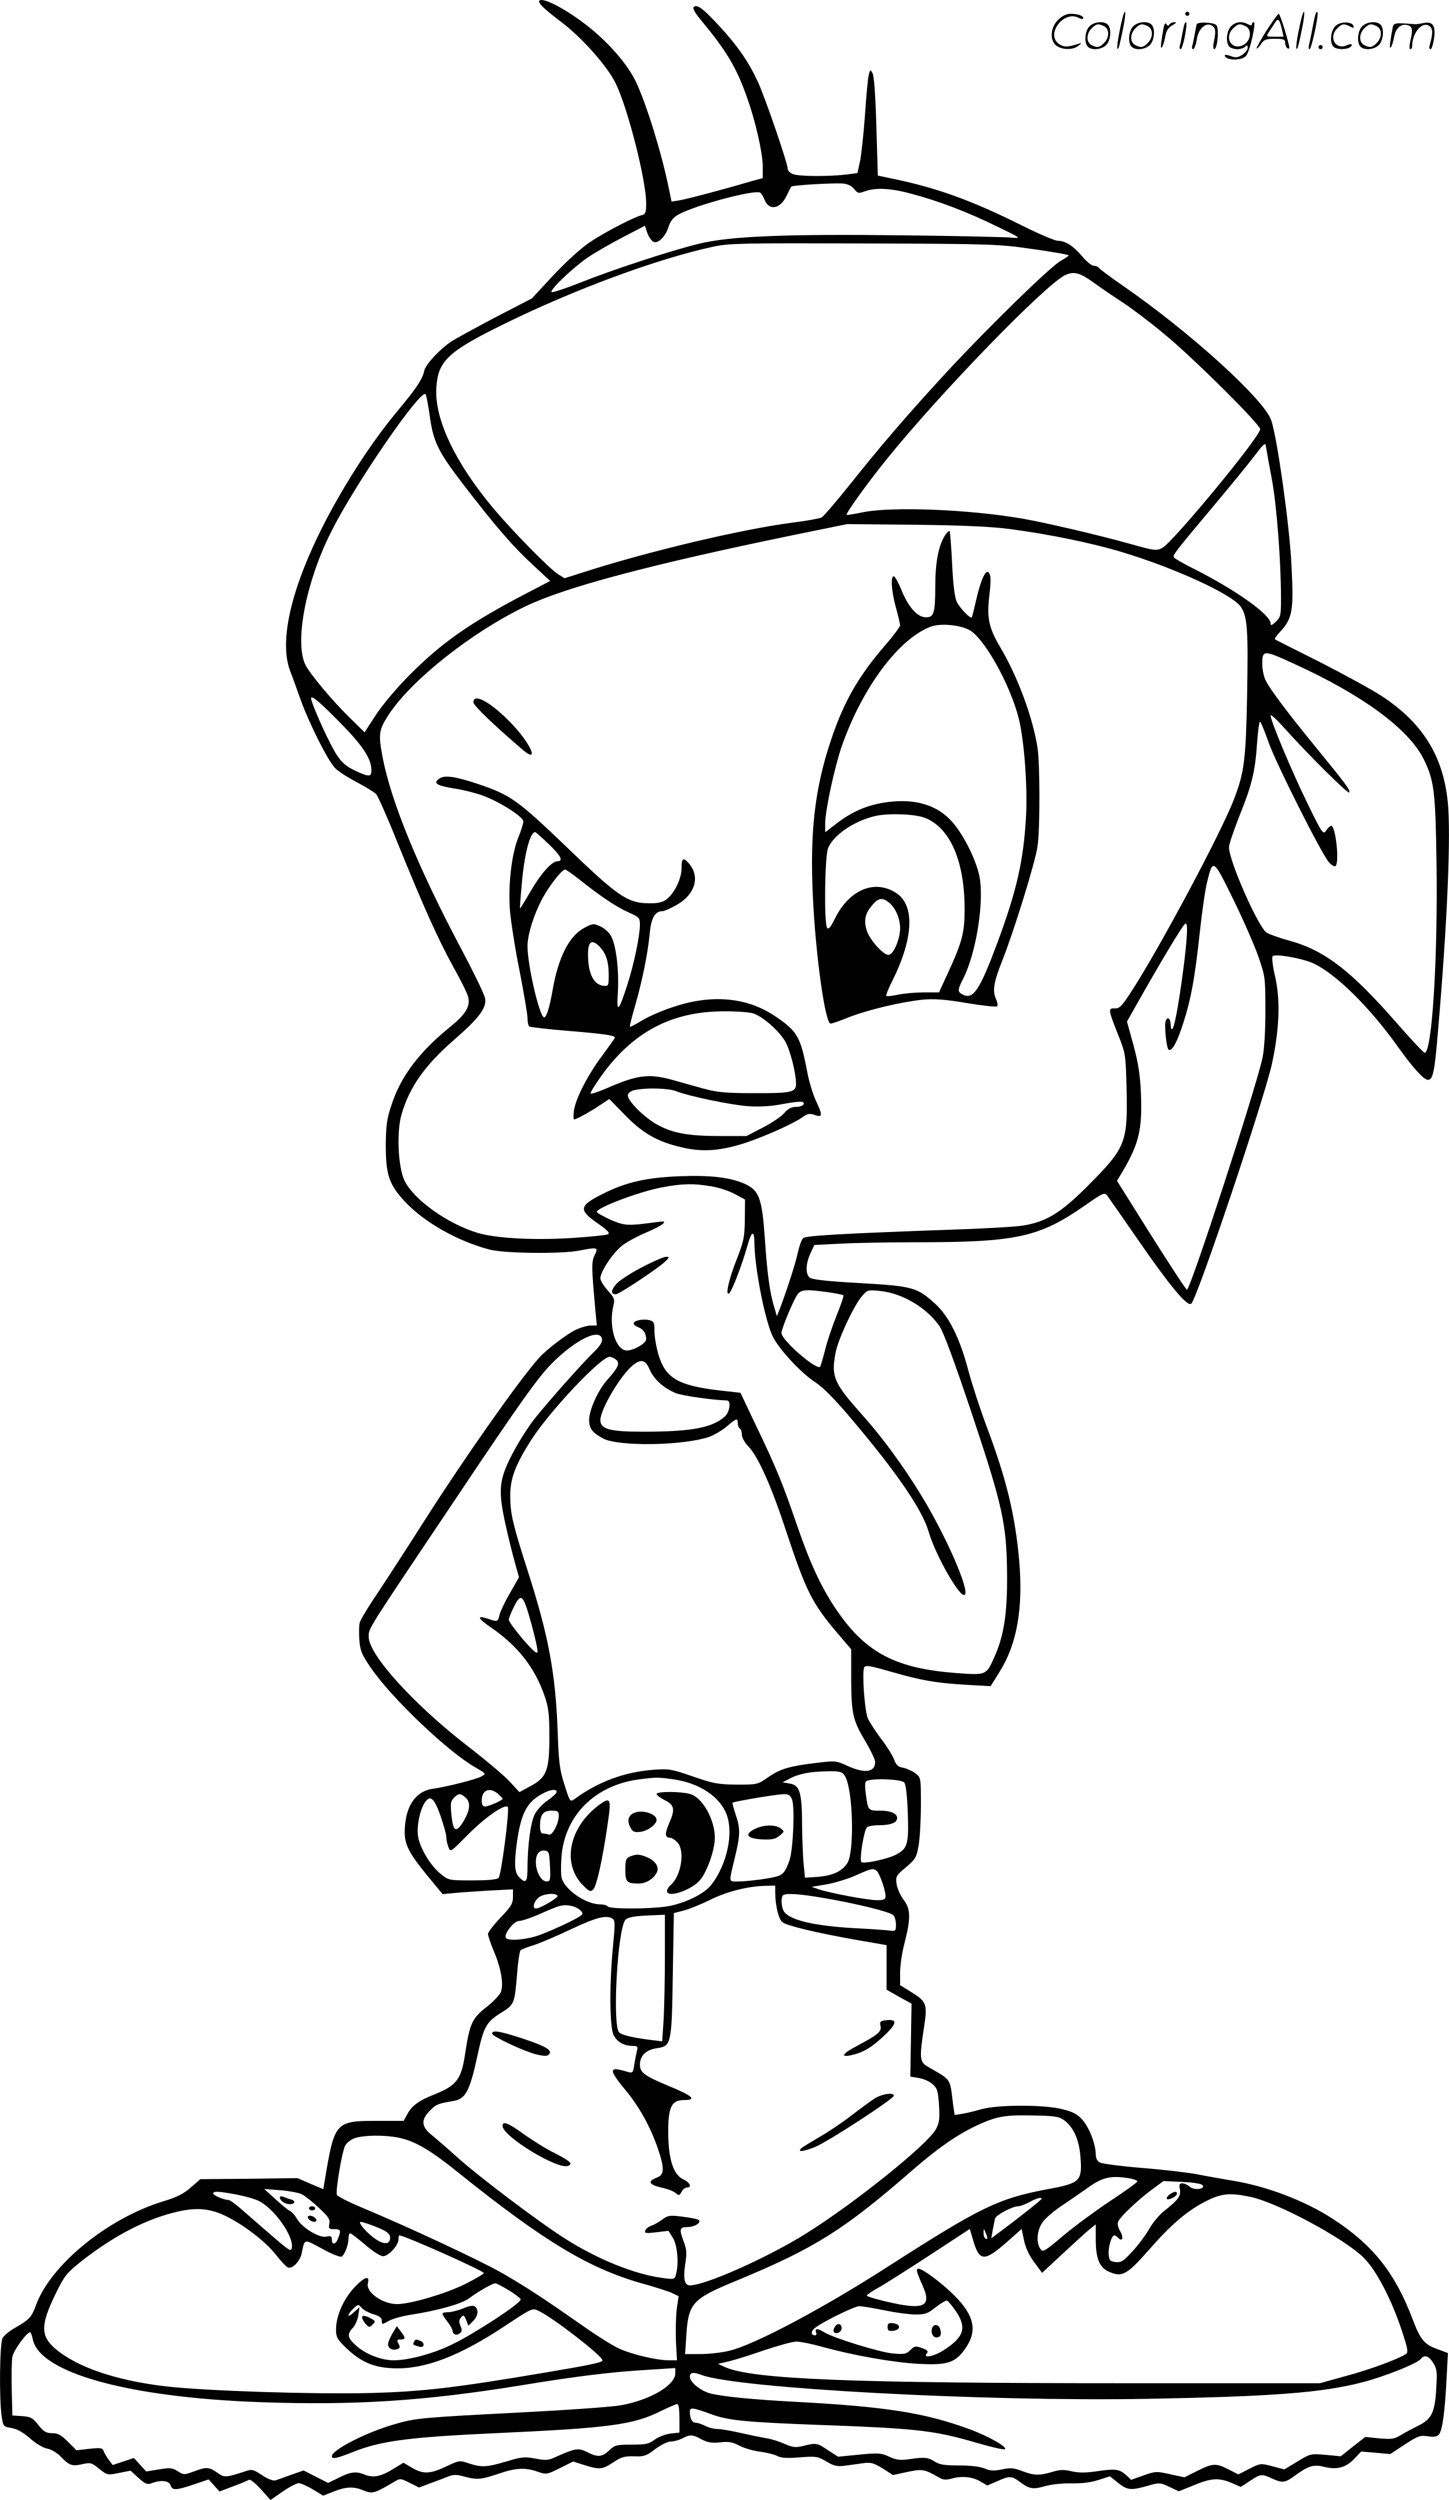 <svg version="1.0" xmlns="http://www.w3.org/2000/svg"
  viewBox="0 0 696.149 1200.704"
 preserveAspectRatio="xMidYMid meet">
<g transform="translate(-0.561,1200.631) scale(0.1,-0.1)"
fill="#000000" stroke="none">
<path d="M2596 12002 c-6 -10 25 -40 107 -102 97 -73 220 -211 260 -293 58
-117 147 -466 147 -577 0 -44 -3 -53 -21 -57 -42 -11 -180 -83 -251 -131 -43
-29 -115 -95 -175 -159 l-102 -110 -178 -92 c-98 -52 -191 -103 -208 -114 -58
-39 -124 -110 -131 -141 -9 -42 -37 -84 -134 -200 -99 -120 -193 -259 -285
-420 -204 -360 -286 -659 -226 -821 11 -27 34 -93 53 -145 41 -112 127 -284
163 -322 13 -15 60 -45 104 -68 43 -23 86 -49 94 -58 8 -9 54 -111 100 -227
128 -316 201 -478 272 -605 35 -63 67 -127 70 -143 11 -44 -12 -82 -86 -142
-149 -121 -237 -237 -282 -374 -23 -68 -27 -99 -28 -192 0 -146 15 -191 93
-275 92 -98 252 -189 405 -229 69 -19 347 -22 432 -5 88 17 92 16 74 -21 -16
-32 -16 -57 3 -266 l7 -73 -29 0 c-16 0 -47 -9 -69 -19 -44 -20 -147 -98 -183
-140 -100 -114 -356 -478 -549 -781 -82 -129 -184 -286 -226 -349 -43 -63 -80
-125 -83 -138 -4 -13 -4 -50 -2 -83 4 -51 11 -70 54 -132 98 -145 371 -405
503 -480 53 -31 53 -31 29 -44 -29 -15 -164 -49 -233 -59 -86 -12 -135 -89
-135 -210 0 -59 23 -103 111 -210 l71 -86 52 5 c28 3 104 8 169 12 l117 6 0
-37 c0 -31 -9 -46 -60 -99 -33 -35 -60 -70 -60 -78 0 -9 13 -47 29 -85 34 -80
47 -157 33 -194 -6 -15 -38 -48 -71 -74 -68 -53 -79 -79 -101 -224 -18 -122
-41 -152 -150 -195 -71 -28 -105 -53 -126 -91 l-19 -35 -123 0 c-207 0 -209
-2 -257 -292 l-6 -36 -62 26 -62 27 -234 -3 -233 -2 -46 -40 c-34 -30 -67 -47
-131 -66 -266 -81 -538 -302 -611 -495 -22 -62 -33 -73 -102 -113 -26 -14 -53
-37 -60 -49 -14 -24 -17 -294 -4 -379 7 -45 8 -47 47 -53 27 -5 56 -21 89 -50
27 -24 62 -45 82 -49 19 -3 47 -20 64 -37 42 -44 55 -49 104 -38 40 9 46 8 82
-22 39 -31 41 -31 95 -20 l56 11 38 -35 c34 -30 42 -33 64 -25 44 17 83 12 90
-10 8 -26 26 -25 112 4 l71 24 26 -29 26 -29 66 25 c36 13 70 28 76 31 6 4 31
-17 57 -45 l46 -52 59 41 c32 22 67 40 77 40 10 0 41 -14 68 -30 l49 -30 51
20 c62 24 96 25 146 4 40 -16 50 -13 142 41 31 19 32 19 76 -3 l46 -23 53 20
c29 11 68 25 85 32 26 11 42 11 78 1 63 -17 81 -15 165 13 84 29 130 31 189
10 41 -14 44 -14 106 17 l64 32 54 -17 c73 -23 86 -22 139 13 38 26 55 30 100
29 48 -2 59 2 102 35 27 20 59 36 74 36 15 0 40 7 56 15 37 20 49 19 93 -5 29
-15 48 -18 88 -14 40 5 59 2 93 -16 23 -12 68 -25 100 -29 31 -4 68 -13 81
-20 18 -10 47 -12 108 -7 79 6 87 5 129 -20 37 -22 53 -25 90 -20 24 3 63 9
87 12 36 5 50 1 93 -25 l50 -32 69 15 c73 15 81 14 154 -28 16 -10 32 -11 55
-5 51 15 103 10 140 -12 l35 -20 47 20 c59 27 70 26 108 -2 47 -35 63 -38 120
-22 30 9 85 15 127 14 48 -1 94 4 131 16 l56 18 41 -33 c45 -35 61 -36 153 -9
44 12 51 11 92 -9 l45 -21 72 29 c84 35 121 37 182 11 l44 -19 44 29 c52 34
55 35 109 10 47 -21 60 -19 105 14 66 48 91 56 140 44 63 -16 105 -5 146 37
l34 36 70 -6 70 -6 70 46 c63 41 74 45 111 39 29 -4 44 -2 53 9 16 19 28 106
36 261 l7 130 -51 19 c-62 22 -81 45 -117 139 -85 226 -191 360 -383 485 -134
88 -323 160 -490 186 -47 8 -122 21 -166 30 -44 8 -162 22 -262 30 -100 8
-191 20 -203 26 -13 7 -20 21 -20 39 0 48 -31 129 -64 166 -24 27 -46 39 -96
51 -87 23 -313 22 -390 0 -30 -9 -72 -19 -92 -22 l-36 -6 -7 48 c-17 134 -5
116 -123 185 -38 22 -40 41 -17 189 17 112 13 123 -65 171 l-50 31 0 60 c0 33
9 96 21 141 31 121 30 164 -4 209 -16 21 -31 55 -34 76 -5 36 -2 41 45 80 46
39 51 47 61 105 6 35 11 123 11 195 0 129 0 131 -26 151 -14 11 -41 23 -58 27
-26 4 -35 13 -45 40 -7 19 -35 64 -63 100 -27 36 -55 80 -63 97 -16 40 -29
227 -17 246 8 11 32 6 133 -23 143 -41 211 -53 364 -62 l110 -6 43 69 c84 133
114 307 94 536 -20 222 -62 392 -158 647 -30 80 -68 197 -85 260 -41 157 -94
265 -161 325 -87 79 -107 84 -362 99 -152 8 -230 17 -240 26 -21 17 -20 66 3
116 l19 41 122 6 c68 4 236 7 374 7 475 0 585 24 803 176 89 62 95 65 109 47
7 -10 76 -108 151 -217 150 -217 234 -318 252 -301 30 29 348 976 387 1150 36
166 42 304 16 420 -12 51 -17 94 -12 99 13 13 147 -11 199 -36 109 -53 269
-211 404 -401 70 -98 123 -157 143 -157 24 0 32 39 48 231 46 533 63 952 47
1106 -23 220 -121 377 -315 505 -49 32 -184 106 -300 165 -116 58 -213 107
-215 109 -3 2 7 17 21 32 64 68 70 103 58 329 -10 194 -68 606 -97 691 -35
101 -390 423 -711 645 -61 42 -113 81 -117 87 -3 5 -15 10 -25 10 -10 0 -35
21 -56 46 -41 49 -80 74 -117 74 -13 0 -91 33 -173 74 -236 118 -404 179 -610
222 l-81 17 -7 234 c-4 146 -11 243 -18 257 -11 20 -12 20 -19 -9 -4 -16 -12
-104 -18 -195 -7 -91 -17 -190 -24 -220 l-12 -55 -55 -7 c-86 -10 -226 -9
-254 2 -14 5 -26 17 -26 26 0 26 -108 341 -144 419 -45 97 -99 174 -186 268
-78 84 -106 105 -122 89 -5 -5 6 -27 32 -58 126 -152 173 -230 224 -374 40
-111 76 -267 76 -332 l0 -57 -55 -15 c-135 -40 -313 -87 -347 -92 l-36 -6 -12
58 c-34 170 -108 410 -160 519 -39 81 -125 181 -222 259 -107 86 -228 150
-242 128z m1513 -903 c17 -22 22 -23 53 -11 52 18 123 15 225 -13 128 -34 267
-87 408 -156 118 -57 119 -58 70 -54 -27 3 -259 8 -515 11 -574 7 -840 -4
-989 -41 -135 -33 -412 -124 -570 -187 -68 -27 -129 -47 -135 -45 -15 6 102
118 174 167 32 22 107 65 166 96 l108 56 11 -33 c6 -18 19 -37 28 -43 22 -14
60 23 75 72 9 28 22 44 49 59 80 44 365 120 391 104 6 -4 15 -19 21 -34 21
-55 76 -45 106 20 10 21 20 40 22 43 6 7 199 18 246 15 25 -2 44 -11 56 -26z
m859 -289 c94 -13 172 -27 172 -30 0 -3 -18 -15 -39 -27 -52 -30 -341 -312
-541 -527 -192 -208 -320 -357 -473 -549 -64 -80 -124 -150 -134 -156 -11 -5
-74 -17 -142 -25 -243 -32 -684 -136 -999 -237 l-94 -30 -32 20 c-41 26 -214
202 -306 311 -188 223 -288 434 -278 585 8 128 56 173 323 304 339 167 737
314 1005 372 78 17 137 18 725 16 618 -2 646 -3 813 -27z m292 -161 c30 -22
93 -65 139 -95 47 -31 137 -99 200 -152 139 -114 461 -434 461 -457 0 -36
-419 -543 -470 -570 -29 -15 -37 -14 -158 20 -158 44 -400 100 -512 120 -258
45 -635 60 -774 30 -38 -8 -71 -13 -73 -12 -6 6 99 152 192 267 259 321 769
846 860 886 41 18 70 10 135 -37z m-3191 -632 c18 -133 39 -176 162 -337 157
-204 241 -301 336 -388 l82 -76 -121 -63 c-266 -139 -404 -236 -558 -392 -59
-59 -129 -143 -159 -189 l-54 -83 -74 73 c-83 81 -185 204 -209 249 -55 107 0
398 122 640 113 227 431 689 454 662 4 -5 12 -48 19 -96z m4046 -307 c24 -123
45 -400 45 -581 0 -78 -2 -87 -25 -109 -19 -18 -25 -20 -25 -8 0 42 -169 162
-370 263 -49 24 -91 49 -94 54 -7 11 1 22 189 246 83 99 173 209 200 245 45
59 50 63 53 40 2 -14 14 -81 27 -150z m-1255 -245 c179 -23 397 -68 535 -110
259 -78 531 -204 572 -263 32 -48 36 -112 30 -431 -6 -306 -14 -365 -62 -491
-61 -161 -364 -728 -498 -932 -42 -65 -54 -76 -76 -75 -33 2 -31 -7 17 -128
35 -88 36 -93 40 -257 6 -262 -3 -284 -193 -474 -126 -125 -194 -166 -305
-184 -36 -6 -195 -15 -355 -20 -503 -18 -686 -28 -700 -40 -8 -6 -19 -37 -26
-68 -10 -50 -56 -192 -89 -277 l-12 -30 -13 44 c-21 68 -34 164 -45 331 -13
188 -27 227 -91 258 -70 33 -167 45 -318 39 -159 -6 -260 -29 -370 -85 -116
-58 -118 -77 -17 -146 42 -30 53 -42 42 -48 -8 -4 -88 -12 -178 -18 -183 -11
-361 -1 -448 25 -145 44 -306 159 -351 251 -31 65 -39 235 -14 319 38 131 112
235 253 358 120 104 157 154 148 199 -3 18 -55 125 -115 238 -206 388 -336
705 -377 918 -21 112 -19 131 27 203 108 167 400 399 661 524 192 92 599 200
1283 341 l260 53 330 -3 c233 -3 367 -9 455 -21z m1361 -646 c328 -149 550
-312 623 -456 51 -102 58 -153 63 -493 7 -461 -21 -920 -57 -920 -5 0 -69 68
-142 152 -218 248 -342 342 -513 388 -44 12 -91 29 -104 37 -40 25 -181 345
-181 410 0 14 23 81 50 150 60 148 76 214 85 351 4 56 10 102 14 102 4 0 21
-42 39 -93 34 -100 258 -545 293 -583 12 -13 26 -21 30 -18 21 13 2 194 -20
194 -5 0 -15 -10 -24 -22 -14 -22 -18 -18 -91 132 -73 149 -176 394 -176 420
0 7 28 -18 62 -56 119 -133 313 -325 316 -314 5 13 -16 40 -167 225 -133 163
-211 267 -234 312 -10 18 -17 55 -17 83 0 65 8 65 151 -1z m-4579 -286 c108
-110 147 -170 148 -225 0 -33 -10 -34 -70 -7 -64 29 -87 54 -130 140 -40 78
-90 196 -90 211 0 18 39 -14 142 -119z m4410 -1123 c32 -93 33 -99 33 -260 0
-100 -6 -189 -14 -225 -34 -155 -348 -1118 -363 -1113 -6 2 -83 121 -173 263
l-163 260 30 50 c76 130 92 200 85 370 -4 91 -13 147 -36 232 l-31 113 86 152
c48 84 112 193 143 243 52 83 56 88 59 61 7 -62 -50 -471 -69 -490 -5 -6 -9 0
-9 16 0 32 -15 45 -24 21 -8 -20 4 -132 14 -138 16 -10 40 34 69 123 38 117
56 211 81 442 11 102 27 212 36 244 27 110 29 108 126 -90 48 -98 102 -222
120 -274z m-2632 -1101 c35 -5 87 -22 115 -37 l50 -27 -1 -95 c-1 -84 -5 -105
-37 -187 -39 -97 -58 -181 -39 -169 13 8 62 135 88 228 20 73 34 79 34 15 1
-115 47 -355 85 -443 27 -62 139 -183 211 -229 34 -22 94 -83 169 -172 220
-260 341 -437 372 -543 33 -114 153 -324 174 -303 23 23 -90 281 -208 475 -86
141 -186 278 -285 389 -137 153 -150 184 -128 298 12 65 86 223 125 270 28 33
30 33 89 27 107 -11 224 -80 286 -170 19 -29 71 -169 155 -420 149 -447 167
-529 169 -776 1 -183 -15 -290 -61 -392 -39 -88 -38 -88 -185 -77 -287 22
-430 96 -568 295 -75 108 -131 227 -195 414 -69 201 -101 280 -198 481 l-74
156 -99 11 c-198 23 -260 58 -294 169 -11 36 -20 87 -20 114 0 44 -3 49 -25
55 -30 7 -75 -2 -75 -16 0 -6 11 -15 24 -19 23 -9 36 -29 36 -57 0 -19 -59
-54 -92 -54 -55 0 -90 118 -65 217 7 28 4 36 -27 71 -20 22 -36 48 -36 59 0
32 62 125 106 158 22 17 72 44 110 60 38 16 76 35 84 43 13 13 9 14 -35 8
-134 -18 -148 -17 -214 11 -35 16 -66 33 -68 38 -6 19 208 100 316 119 95 18
148 19 231 5z m564 -509 c39 -6 72 -12 74 -15 2 -2 -12 -45 -32 -94 -20 -50
-46 -125 -56 -167 -11 -43 -22 -79 -24 -82 -18 -18 -186 128 -186 162 0 20 54
150 76 184 17 25 41 27 148 12z m-1086 -226 c2 -13 -11 -34 -38 -60 -55 -53
-215 -233 -283 -318 -31 -38 -79 -114 -108 -169 -66 -127 -71 -174 -36 -337
14 -64 35 -148 46 -187 l20 -72 -44 -77 c-24 -42 -47 -90 -50 -105 -7 -33 -10
-33 -53 -18 -59 20 -53 3 15 -43 127 -88 208 -191 255 -327 19 -55 23 -87 23
-196 0 -162 -13 -196 -92 -238 l-52 -28 -48 52 c-26 28 -115 103 -198 167
-263 203 -480 443 -478 528 1 42 -19 11 422 668 307 459 389 573 455 641 115
117 236 176 244 119z m66 -97 c22 -16 13 -38 -40 -97 -43 -47 -86 -141 -88
-190 -1 -44 14 -64 68 -93 75 -39 384 -34 508 8 25 9 64 32 86 51 46 39 52 41
52 15 0 -11 5 -23 10 -26 6 -3 10 -17 10 -30 0 -14 14 -38 32 -57 46 -47 111
-193 182 -410 95 -286 123 -342 247 -488 l64 -75 0 -145 c1 -167 8 -197 70
-300 24 -41 45 -84 45 -96 0 -50 -49 -57 -133 -19 -53 25 -59 25 -144 15 -134
-16 -179 -29 -236 -69 -52 -36 -53 -36 -152 -36 -89 1 -112 5 -210 39 -104 36
-115 38 -193 32 -136 -10 -267 -59 -377 -141 -20 -14 -22 -12 -47 68 -23 70
-28 107 -33 252 -10 284 -44 466 -144 776 -71 222 -84 275 -84 359 -1 85 25
153 105 277 92 140 331 393 373 393 6 0 19 -6 29 -13z m164 -51 c21 -46 65
-86 125 -111 30 -12 177 -33 245 -35 21 0 14 -55 -10 -77 -60 -54 -161 -73
-391 -73 -162 0 -207 12 -207 56 0 52 99 218 157 264 40 31 60 26 81 -24z
m-568 -1224 c17 -62 30 -121 28 -130 -2 -12 -23 7 -71 62 -37 44 -67 85 -67
93 0 7 12 37 26 65 34 67 44 56 84 -90z m1504 -724 c40 -62 48 -366 12 -421
-26 -39 -70 -59 -141 -65 l-62 -4 -6 62 c-4 35 -7 120 -8 189 0 158 -11 194
-59 201 l-35 6 33 17 c43 24 101 35 184 36 60 1 69 -2 82 -21z m-820 -18 c122
-18 220 -83 252 -167 35 -90 3 -240 -72 -338 -34 -45 -129 -91 -214 -105 -84
-13 -277 -13 -285 0 -3 6 -21 10 -38 10 -68 1 -169 71 -183 127 -4 14 -4 59
-1 100 15 199 160 345 372 373 85 11 92 11 169 0z m1106 -15 c8 -10 14 -62 17
-148 5 -150 -1 -169 -58 -199 -41 -21 -155 -45 -165 -35 -11 11 13 159 28 168
7 5 31 9 53 9 53 0 82 9 89 26 10 26 -23 44 -79 44 -59 0 -59 -1 -70 82 -4 26
-4 51 0 57 10 18 170 14 185 -4z m-1952 -54 c12 -11 22 -21 22 -24 0 -8 -67
-37 -84 -37 -11 0 -16 9 -16 28 0 51 37 67 78 33z m282 9 c0 -6 -20 -25 -45
-42 -24 -17 -52 -47 -61 -67 -19 -40 -33 -142 -34 -248 0 -77 -7 -86 -40 -53
-23 23 -25 66 -10 175 20 135 48 188 125 228 35 19 65 22 65 7z m-438 -27 c25
-22 23 -58 -7 -110 -37 -62 -52 -56 -60 22 -6 55 -5 69 10 85 22 24 33 25 57
3z m1569 -10 c14 -36 5 -246 -13 -293 -25 -68 -31 -73 -109 -86 -41 -7 -98
-13 -127 -14 -59 0 -56 -13 -27 110 27 110 28 142 7 205 -11 33 -19 61 -17 63
6 6 208 40 243 41 27 1 34 -4 43 -26z m-1689 -78 c15 -44 28 -90 28 -102 0
-12 4 -33 10 -48 10 -26 10 -25 97 63 81 81 173 145 188 130 10 -10 -31 -328
-44 -341 -8 -8 -49 -12 -126 -12 -111 0 -114 0 -152 31 -49 39 -100 124 -109
181 -7 47 8 124 32 161 26 40 46 23 76 -63z m568 0 c0 -37 -31 -97 -48 -90 -7
3 -20 5 -28 5 -9 0 -14 12 -14 36 0 54 15 74 55 74 31 0 35 -3 35 -25z m-42
-242 c3 -68 1 -73 -17 -73 -25 0 -51 47 -51 93 0 39 17 59 45 55 18 -3 20 -12
23 -75z m1568 -21 c14 -8 44 -94 44 -122 0 -17 -7 -20 -41 -20 -44 0 -221 33
-279 52 l-35 12 72 12 c39 7 102 26 140 43 73 33 82 35 99 23z m-486 -109 c1
-62 17 -126 35 -139 22 -17 160 -50 345 -83 l155 -27 0 -107 0 -107 60 -34 60
-33 -3 -175 -3 -175 40 -7 c22 -3 52 -16 66 -29 24 -20 27 -32 32 -102 4 -66
1 -86 -15 -115 -40 -74 -392 -356 -622 -500 -187 -117 -486 -250 -560 -250
-26 0 -33 32 -22 105 8 50 7 68 -9 109 -21 57 -18 66 20 66 34 0 70 23 52 35
-7 4 -42 11 -78 15 -61 8 -69 6 -97 -15 -17 -12 -41 -26 -53 -29 -11 -4 -24
-14 -27 -22 -5 -14 2 -15 53 -9 l58 7 22 -35 c21 -35 29 -122 14 -175 -5 -23
-9 -24 -60 -17 -139 17 -326 94 -486 198 -129 84 -392 283 -494 373 -50 45
-110 97 -132 115 -52 41 -54 74 -10 118 30 31 39 34 110 46 61 9 81 45 119
221 29 135 42 159 111 202 66 41 67 43 79 190 4 57 12 107 17 112 4 4 33 15
63 24 30 10 111 44 180 77 121 57 169 69 199 50 12 -8 12 -28 2 -128 -18 -188
-17 -393 3 -432 18 -33 50 -51 93 -51 21 0 24 -3 19 -22 -3 -13 -9 -42 -13
-66 -5 -38 -8 -43 -27 -38 -62 18 -76 19 -76 2 0 -9 26 -48 59 -86 67 -80 121
-178 157 -282 33 -98 32 -127 -6 -141 -45 -17 -36 -34 22 -47 29 -6 60 -18 69
-26 16 -14 18 -14 29 5 6 12 17 21 25 21 27 0 15 25 -18 40 -46 22 -70 95 -71
220 -1 125 15 160 75 160 65 0 43 20 -71 67 -118 49 -140 65 -140 103 0 43 30
72 81 79 70 10 72 18 77 358 l5 291 46 12 c25 6 82 29 127 51 82 41 183 66
267 68 l47 1 0 -37z m-1046 -12 c6 -8 -83 -61 -103 -61 -18 0 -13 28 9 50 20
20 84 28 94 11z m1282 -11 c147 -25 312 -65 330 -81 8 -6 14 -27 14 -45 0 -34
-1 -34 -37 -29 -21 2 -90 7 -153 10 -205 11 -326 40 -350 84 -11 22 -13 64 -3
74 11 12 78 8 199 -13z m-1172 -59 c18 -19 17 -20 -55 -57 -41 -20 -102 -47
-137 -60 -63 -24 -156 -32 -166 -15 -11 18 38 80 62 81 13 0 56 14 95 31 40
18 83 36 97 40 35 11 81 2 104 -20z m406 -219 c0 -110 -3 -246 -6 -304 l-7
-106 -41 5 c-93 11 -151 24 -166 38 -33 34 -8 494 30 540 11 14 49 20 143 23
l47 2 0 -198z m1917 -788 c48 -36 74 -96 80 -183 8 -111 -3 -121 -163 -150
-232 -44 -315 -84 -758 -368 -313 -202 -647 -379 -766 -407 -36 -9 -98 -16
-139 -16 l-74 0 6 90 c10 155 28 175 242 263 379 157 516 244 851 536 120 104
213 168 311 213 91 41 130 47 265 44 100 -2 122 -5 145 -22z m-3195 -85 c78
-16 154 -61 285 -167 416 -334 635 -466 902 -538 52 -15 109 -33 126 -41 l31
-15 -9 -61 c-4 -34 -6 -104 -4 -154 l5 -93 -38 0 c-59 0 -178 28 -239 56 -30
13 -111 64 -180 113 -186 130 -264 181 -381 249 -101 58 -442 218 -679 317
-62 26 -115 53 -117 60 -7 17 24 204 39 234 7 15 27 31 47 38 45 15 144 16
212 2z m3511 -195 c20 -4 37 -10 37 -15 0 -4 -59 -47 -131 -94 -72 -48 -174
-123 -227 -168 -89 -75 -96 -79 -108 -62 -21 29 -17 88 9 126 12 19 52 53 87
77 36 24 92 63 125 86 77 56 115 65 208 50z m349 -32 c19 -19 -39 -28 -61 -8
-10 9 -25 16 -35 16 -14 0 -16 -6 -12 -27 7 -32 -8 -53 -72 -103 -24 -18 -57
-57 -74 -87 -17 -30 -53 -79 -81 -109 -43 -47 -54 -55 -81 -52 -27 3 -31 7
-34 37 -3 33 14 91 27 91 4 0 12 -5 19 -12 21 -21 27 2 9 33 -12 21 -14 36 -8
48 14 26 99 106 161 151 l55 41 88 -4 c48 -2 92 -8 99 -15z m-4325 -45 c16 -9
53 -38 82 -66 44 -41 53 -54 49 -75 -5 -23 -2 -26 23 -26 32 0 34 -6 19 -44
-11 -31 -30 -34 -30 -6 0 16 -5 19 -27 14 -35 -7 -116 43 -141 86 -9 16 -24
33 -33 37 -9 4 -41 30 -70 57 l-54 49 76 -6 c42 -3 90 -12 106 -20z m-314 -1
c42 -8 90 -22 107 -31 74 -38 165 -166 158 -222 -3 -23 -9 -20 -98 57 -52 45
-117 101 -145 126 -27 24 -55 44 -61 44 -21 0 -74 22 -74 31 0 13 26 11 113
-5z m4870 -11 c129 -27 446 -197 542 -290 62 -60 136 -202 186 -354 29 -88 31
-103 19 -111 -39 -25 -172 -74 -287 -105 l-126 -35 -936 0 c-1317 0 -1790 19
-1921 77 l-35 16 52 12 c29 7 106 31 172 54 66 22 135 41 153 41 18 0 74 -11
123 -25 153 -42 345 -76 466 -82 135 -7 173 5 219 69 63 86 49 161 -49 259
-60 60 -152 129 -173 129 -13 0 -9 -16 18 -76 49 -107 12 -125 -172 -82 -52
12 -94 25 -94 29 0 4 28 23 63 42 34 20 145 90 247 157 l185 121 17 -58 c30
-101 54 -100 170 3 l62 55 11 -53 c7 -35 24 -73 49 -106 l38 -52 99 92 c55 51
113 104 129 117 l30 24 0 -72 c0 -94 18 -137 67 -157 60 -26 85 -11 188 106
99 114 176 181 257 225 86 47 127 52 231 30z m-1003 -9 c0 -5 -110 -92 -203
-161 l-39 -29 7 40 c4 21 9 46 11 55 5 17 84 59 112 59 9 0 33 9 52 19 33 19
60 26 60 17z m-3918 -84 c87 -43 190 -122 239 -185 23 -29 48 -56 56 -60 20
-12 60 27 68 67 15 72 9 70 98 22 45 -25 88 -42 94 -38 15 10 33 57 33 88 0
13 4 24 8 24 5 0 37 -25 72 -55 36 -31 73 -55 86 -55 26 0 74 52 74 81 0 10 2
19 4 19 24 0 406 -170 406 -181 0 -4 -42 -29 -92 -54 -94 -46 -261 -95 -325
-95 -70 0 -151 58 -140 100 10 39 -15 32 -63 -18 -53 -56 -90 -138 -90 -204 0
-37 6 -47 48 -88 70 -67 131 -94 223 -98 151 -8 322 57 548 208 124 82 125 82
155 67 70 -33 306 -216 306 -237 0 -10 -50 -21 -276 -59 -437 -74 -589 -91
-834 -98 -278 -7 -800 10 -988 32 -239 28 -427 92 -531 181 -72 62 -71 115 4
268 41 84 51 96 127 156 155 121 310 201 461 235 90 20 154 14 229 -23z m742
-60 c33 -15 46 -27 46 -42 0 -43 -46 -34 -103 19 -16 14 -33 34 -38 43 -8 14
-5 16 20 8 15 -4 49 -17 75 -28z m2915 -45 c1 -5 -3 -5 -9 -2 -5 3 -10 16 -9
28 0 21 1 21 9 2 5 -11 9 -24 9 -28z m-2300 -250 c30 -18 56 -38 58 -44 6 -16
-221 -165 -332 -218 -87 -43 -208 -75 -278 -75 -57 0 -131 28 -175 66 -47 40
-51 58 -22 89 12 12 24 40 27 61 l6 39 -27 -24 c-14 -14 -26 -20 -26 -14 0 5
10 19 23 31 23 22 24 22 40 4 10 -11 35 -24 57 -31 29 -8 40 -17 40 -31 0 -19
1 -19 33 -1 17 10 66 24 107 30 129 20 243 52 278 78 41 31 114 73 127 73 6 0
34 -15 64 -33z m2149 -101 c53 -79 40 -123 -55 -185 -47 -32 -106 -44 -85 -18
9 10 4 16 -23 26 -31 11 -36 10 -56 -10 -19 -19 -29 -21 -85 -16 -64 6 -290
76 -331 103 -29 18 -44 18 -37 -1 4 -8 1 -15 -4 -15 -20 0 -22 17 -4 33 30 27
192 107 216 107 13 0 68 -9 121 -20 53 -11 121 -20 150 -20 45 0 59 5 96 35
24 19 49 33 54 32 6 -2 25 -25 43 -51z m-4435 -135 c33 -161 457 -279 1092
-302 455 -16 787 5 1255 81 280 46 443 65 618 75 l122 8 0 -25 c0 -58 -121
-129 -262 -154 -45 -8 -258 -23 -473 -34 -484 -25 -511 -27 -614 -57 -136 -39
-301 -123 -301 -154 0 -15 25 -10 105 22 131 52 266 70 680 89 551 25 663 40
797 107 37 18 72 33 78 33 6 0 10 -28 10 -69 l0 -68 -44 -5 c-23 -3 -58 -16
-75 -29 -28 -21 -44 -24 -111 -24 -72 0 -81 -2 -107 -27 -34 -33 -56 -35 -106
-9 -42 21 -56 19 -142 -19 -44 -21 -55 -22 -107 -12 -52 10 -67 8 -140 -14
-95 -28 -119 -29 -180 -9 -44 15 -46 15 -109 -15 -77 -36 -109 -38 -164 -6
l-41 24 -48 -29 c-59 -37 -97 -45 -138 -28 -42 17 -68 14 -127 -16 l-49 -24
-59 30 -59 30 -60 -21 c-32 -12 -67 -24 -76 -27 -10 -3 -38 8 -63 25 -46 30
-47 31 -93 15 -80 -26 -90 -26 -119 -5 -43 30 -54 31 -111 10 -52 -19 -53 -19
-82 -1 -26 17 -38 18 -91 9 l-61 -10 -30 33 -29 32 -51 -17 -51 -17 -18 24
c-10 13 -21 32 -25 42 -5 16 -13 18 -69 12 l-62 -7 -41 41 c-32 32 -48 41 -75
41 -29 0 -41 7 -67 39 -27 35 -37 40 -78 43 l-47 3 -3 125 c-2 69 0 140 3 157
6 32 74 124 86 117 4 -2 9 -17 12 -33z m6728 -113 c18 -29 20 -44 15 -119 -6
-118 -22 -152 -85 -182 -27 -14 -66 -34 -85 -46 -31 -19 -44 -21 -103 -16
l-68 7 -59 -46 -59 -47 -73 7 c-71 6 -73 6 -135 -32 l-63 -38 -57 15 c-56 15
-58 15 -111 -12 l-53 -27 -47 24 c-61 31 -76 30 -150 -7 l-62 -31 -69 15 c-66
15 -72 14 -128 -6 l-59 -21 -22 21 c-35 31 -51 33 -137 21 -58 -9 -92 -9 -127
-1 -37 9 -58 8 -93 -3 -61 -18 -87 -18 -144 4 -40 15 -56 17 -98 8 -39 -8 -57
-7 -82 4 -20 9 -65 15 -122 15 -71 0 -97 4 -119 19 -32 20 -47 22 -123 11 -41
-6 -60 -4 -95 12 -39 18 -52 19 -144 10 l-102 -10 -48 31 c-53 36 -57 36 -119
21 -37 -9 -49 -8 -91 10 -26 12 -66 24 -88 27 -23 4 -77 15 -121 25 -44 10
-94 19 -111 19 -18 0 -45 7 -60 15 -16 8 -36 15 -45 15 -18 0 -29 20 -29 52 0
24 12 22 103 -11 81 -30 166 -38 512 -51 473 -17 557 -26 762 -86 68 -20 129
-34 135 -31 21 7 -79 64 -171 97 -213 78 -398 107 -821 130 -213 11 -364 26
-422 41 -46 12 -98 54 -98 80 0 21 16 24 55 9 171 -65 1362 -129 2140 -115
604 11 843 29 1038 80 104 27 260 89 278 111 18 22 38 17 60 -18z M4547 9437
c-32 -49 -48 -130 -48 -246 0 -133 -7 -153 -51 -149 -39 4 -80 52 -113 134
-13 32 -29 60 -34 62 -18 6 -13 -72 9 -150 11 -40 20 -78 20 -85 0 -7 -32 -50
-71 -95 -130 -150 -201 -275 -262 -459 -77 -231 -101 -439 -86 -750 13 -280
59 -609 85 -609 7 0 47 14 89 31 89 35 249 73 353 84 54 5 105 2 211 -16 77
-13 144 -20 147 -16 4 4 2 18 -4 32 -19 42 -14 78 27 183 57 142 160 476 171
552 13 86 12 399 0 477 -24 148 -95 339 -179 481 -56 95 -65 142 -52 250 5 39
7 81 4 92 -13 51 -41 1 -69 -121 -9 -41 -18 -76 -20 -78 -7 -7 -55 43 -71 73
-10 20 -18 78 -23 183 -4 85 -10 156 -12 159 -3 2 -12 -6 -21 -19z m113 -455
c71 -35 197 -258 240 -426 26 -104 43 -328 35 -471 -12 -212 -44 -354 -137
-605 -86 -231 -117 -277 -168 -250 -25 14 -25 20 4 78 62 122 101 371 77 490
-17 84 -83 213 -140 271 -65 67 -156 97 -271 88 -112 -9 -197 -43 -287 -115
l-43 -33 0 42 c0 63 46 275 81 375 99 280 273 513 427 571 45 16 133 9 182
-15z m-207 -905 c119 -50 187 -209 187 -437 0 -115 -12 -160 -85 -317 l-38
-83 -73 0 c-40 0 -96 -5 -124 -11 -28 -6 -54 -9 -56 -6 -3 3 10 36 29 73 103
207 109 367 14 424 -102 63 -221 12 -289 -123 -22 -45 -32 -57 -39 -46 -15 23
-11 345 5 382 26 63 124 130 226 154 65 15 195 10 243 -10z m-177 -405 c32
-26 54 -76 54 -124 0 -54 -33 -128 -56 -128 -26 0 -92 75 -105 119 -14 48 -7
80 27 120 29 35 49 38 80 13z M2280 8633 c0 -15 100 -111 236 -227 80 -69 45
20 -47 119 -99 105 -189 157 -189 108z M2115 8266 c-30 -22 -11 -33 75 -47 41
-6 103 -22 136 -34 83 -31 194 -102 194 -124 0 -10 -11 -45 -25 -79 -31 -78
-48 -219 -40 -342 4 -52 24 -184 46 -292 21 -109 39 -213 39 -232 0 -19 4 -37
9 -40 5 -3 89 -13 188 -21 171 -14 223 -22 223 -32 0 -3 -27 -40 -59 -84 -70
-92 -130 -209 -138 -267 -3 -23 -3 -42 1 -42 11 0 78 37 125 69 l44 29 76 -78
c87 -89 158 -129 280 -156 93 -21 177 -15 291 21 95 31 235 93 280 125 26 18
35 20 60 11 38 -13 39 -2 4 72 -14 31 -32 91 -40 134 -32 169 -47 196 -152
267 -136 93 -307 109 -495 45 -50 -16 -116 -45 -147 -64 -30 -18 -56 -32 -58
-30 -2 1 8 43 22 91 37 127 63 257 72 348 7 82 25 116 62 116 9 0 41 14 70 31
89 51 113 137 55 201 -25 28 -33 22 -33 -25 0 -51 -34 -121 -72 -150 -20 -15
-42 -20 -87 -19 -101 1 -148 34 -394 271 -235 225 -268 249 -425 302 -111 37
-162 44 -187 25z m526 -313 c58 -55 73 -83 44 -83 -28 0 -80 -58 -130 -144
-27 -47 -50 -84 -51 -83 -1 1 2 52 8 112 12 148 40 255 65 255 2 0 31 -25 64
-57z m151 -173 c103 -82 176 -130 234 -156 50 -22 54 -26 54 -58 0 -54 -29
-193 -61 -291 -42 -130 -52 -138 -45 -35 6 101 -7 218 -30 265 -9 20 -30 40
-52 51 -35 16 -37 16 -79 -6 -73 -39 -125 -140 -153 -302 -14 -80 -29 -128
-40 -128 -22 0 -80 250 -80 341 0 57 29 150 72 231 32 59 93 138 108 138 5 0
37 -22 72 -50z m96 -322 c30 -33 42 -71 42 -134 0 -54 -1 -55 -27 -52 -40 5
-66 48 -71 118 -7 92 12 114 56 68z m733 -318 c44 -12 121 -78 155 -132 24
-38 54 -153 54 -208 0 -40 -22 -45 -210 -44 -127 0 -169 4 -235 22 -44 12
-111 31 -150 42 -113 31 -168 24 -318 -42 -38 -16 -71 -27 -74 -24 -3 3 21 42
53 87 151 209 336 307 584 308 58 1 121 -4 141 -9z m-366 -375 c58 -23 262
-66 349 -72 54 -3 108 0 164 11 46 9 88 13 93 10 17 -10 -2 -24 -32 -24 -21 0
-38 -9 -55 -29 -13 -16 -59 -47 -103 -70 l-79 -41 -124 0 c-153 0 -226 13
-300 52 -66 35 -151 120 -146 146 2 9 16 20 33 23 57 12 165 9 200 -6z M3090
5920 c-52 -27 -108 -63 -123 -80 -27 -31 -28 -50 -3 -50 16 0 201 123 236 156
23 22 23 24 5 24 -11 0 -63 -23 -115 -50z M3160 3390 c0 -5 18 -19 40 -30 47
-24 50 -44 19 -114 -20 -47 -19 -66 6 -66 8 0 23 -10 35 -22 38 -41 18 -164
-34 -207 -9 -8 -16 -20 -16 -27 0 -36 119 4 160 54 34 41 70 145 70 202 0 87
-60 194 -119 210 -46 13 -161 13 -161 0z M2878 3333 c-140 -108 -173 -280 -71
-382 30 -30 36 -32 49 -19 16 16 44 141 68 307 20 133 16 141 -46 94z M3054
3300 c-29 -11 -37 -37 -21 -68 11 -23 19 -27 47 -24 35 3 80 35 80 58 0 28
-68 50 -106 34z M3033 3090 c-20 -8 -23 -17 -23 -64 0 -59 7 -66 64 -66 35 0
70 21 86 51 15 27 -4 57 -45 75 -39 16 -51 16 -82 4z M3632 3222 c-52 -26 -38
-46 34 -50 49 -2 65 1 85 18 24 20 24 20 5 35 -25 19 -82 18 -124 -3z M4252
2302 c-17 -3 -21 -8 -16 -26 6 -27 -12 -42 -113 -96 -69 -36 -82 -56 -30 -45
55 12 90 31 145 80 81 73 86 98 14 87z M2370 2239 c0 -13 150 -84 213 -100 35
-8 51 -9 59 -1 20 20 -10 39 -121 76 -113 37 -151 44 -151 25z M4210 1929
c-19 -12 -71 -50 -115 -84 -44 -34 -114 -81 -155 -104 -41 -24 -79 -47 -84
-52 -22 -20 6 -18 64 5 64 26 380 232 380 247 0 17 -55 9 -90 -12z M2420 1796
c0 -50 265 -212 315 -192 25 9 10 23 -64 61 -38 18 -103 59 -146 89 -78 57
-105 67 -105 42z M5624 1466 c-10 -8 -16 -17 -12 -21 8 -8 48 13 48 25 0 14
-13 12 -36 -4z M1350 1453 c0 -16 24 -33 47 -33 27 0 31 15 6 23 -10 2 -26 8
-35 12 -10 4 -18 3 -18 -2z M1490 1400 c0 -5 7 -10 15 -10 8 0 15 5 15 10 0 6
-7 10 -15 10 -8 0 -15 -4 -15 -10z M1485 1361 c-3 -6 3 -15 14 -21 12 -6 22
-6 26 -1 3 6 -3 15 -14 21 -12 6 -22 6 -26 1z M2230 919 c-25 -10 -57 -18 -72
-18 -34 -1 -34 -4 -3 -45 14 -18 25 -38 25 -44 0 -18 20 -25 35 -12 11 9 11
17 3 35 -8 19 -8 28 2 40 12 15 15 13 25 -11 l11 -28 22 22 c24 24 29 54 10
70 -9 7 -27 4 -58 -9z M1746 881 c-3 -5 3 -20 13 -32 18 -22 21 -23 37 -7 15
15 15 17 -14 32 -17 9 -33 12 -36 7z M1891 799 c-11 -19 -21 -42 -21 -52 0
-20 23 -32 45 -23 13 4 14 10 5 26 -9 17 -8 20 10 20 25 0 25 8 1 39 l-19 25
-21 -35z M1995 759 c-8 -13 -6 -15 23 -23 26 -9 32 18 6 28 -21 8 -22 8 -29
-5z M4022 838 c-7 -7 -12 -18 -12 -25 0 -18 29 -16 37 3 8 21 -10 37 -25 22z
M4270 830 c0 -17 5 -21 28 -18 16 2 27 9 27 18 0 9 -11 16 -27 18 -23 3 -28
-1 -28 -18z M4484 825 c-8 -21 3 -45 20 -45 20 0 26 12 19 38 -6 25 -31 29
-39 7z M5386 11864 c-10 -47 -15 -88 -12 -91 5 -6 9 7 30 110 7 37 10 67 6 67
-4 0 -15 -39 -24 -86z M5700 11940 c0 -5 5 -10 10 -10 6 0 10 5 10 10 0 6 -4
10 -10 10 -5 0 -10 -4 -10 -10z M6246 11864 c-10 -47 -15 -88 -12 -91 5 -6 9
7 30 110 7 37 10 67 6 67 -4 0 -15 -39 -24 -86z M6326 11939 c-3 -8 -10 -41
-16 -74 -6 -33 -14 -68 -16 -77 -3 -10 -1 -18 3 -18 10 0 46 171 38 178 -2 3
-7 -1 -9 -9z M5089 11911 c-38 -38 -41 -101 -7 -125 29 -20 79 -20 104 0 18
14 18 15 1 10 -53 -17 -69 -17 -92 -2 -69 45 21 166 94 126 12 -6 21 -7 21 -1
0 12 -25 21 -62 21 -19 0 -39 -10 -59 -29z M6090 11859 c-28 -45 -49 -83 -47
-85 2 -3 12 7 21 21 14 21 24 25 66 25 43 0 50 -3 50 -19 0 -11 5 -23 10 -26
6 -3 10 -3 10 1 0 20 -44 164 -51 164 -4 0 -30 -37 -59 -81z m75 4 l7 -33 -42
0 c-42 0 -42 0 -28 23 8 12 21 32 29 44 15 25 22 18 34 -34z M5240 11880 c-22
-22 -27 -79 -8 -98 19 -19 66 -14 88 8 22 22 27 79 8 98 -19 19 -66 14 -88 -8z
m71 0 c25 -14 25 -54 -1 -80 -23 -23 -33 -24 -61 -10 -25 14 -25 54 1 80 23
23 33 24 61 10z M5450 11880 c-22 -22 -27 -79 -8 -98 19 -19 66 -14 88 8 22
22 27 79 8 98 -19 19 -66 14 -88 -8z m71 0 c25 -14 25 -54 -1 -80 -23 -23 -33
-24 -61 -10 -25 14 -25 54 1 80 23 23 33 24 61 10z M5596 11874 c-3 -16 -8
-47 -11 -69 -8 -51 10 -26 19 27 5 27 15 42 34 53 18 10 22 14 10 15 -9 0 -20
-5 -24 -11 -5 -8 -9 -8 -14 1 -5 8 -10 3 -14 -16z M5697 11893 c-2 -4 -7 -26
-11 -48 -4 -22 -9 -48 -12 -57 -3 -10 -1 -18 4 -18 4 0 14 28 20 62 11 58 10
81 -1 61z M5755 11890 c-1 -3 -5 -23 -9 -45 -4 -22 -9 -48 -12 -57 -3 -10 -1
-18 4 -18 5 0 13 20 17 45 7 53 44 87 74 68 17 -11 19 -28 8 -80 -4 -18 -3
-33 2 -33 16 0 24 99 11 115 -12 14 -87 18 -95 5z M5920 11880 c-22 -22 -27
-79 -8 -98 7 -7 24 -12 38 -12 14 0 31 5 38 12 9 9 12 8 12 -5 0 -9 -12 -24
-26 -34 -21 -13 -32 -15 -55 -6 -16 6 -29 8 -29 3 0 -24 81 -27 102 -2 18 19
50 162 37 162 -5 0 -9 -5 -9 -10 0 -7 -6 -7 -19 0 -30 16 -59 12 -81 -10z m71
0 c29 -16 25 -65 -6 -86 -56 -37 -103 28 -55 76 23 23 33 24 61 10z M6421
11881 c-23 -23 -28 -80 -9 -99 19 -19 88 -13 88 9 0 5 -11 4 -24 -2 -54 -25
-89 38 -46 81 23 23 33 24 62 9 16 -9 19 -8 16 3 -8 22 -64 22 -87 -1z M6550
11880 c-22 -22 -27 -79 -8 -98 19 -19 66 -14 88 8 22 22 27 79 8 98 -19 19
-66 14 -88 -8z m71 0 c25 -14 25 -54 -1 -80 -23 -23 -33 -24 -61 -10 -25 14
-25 54 1 80 23 23 33 24 61 10z M6696 11871 c-3 -14 -8 -44 -11 -66 -8 -51 10
-26 19 27 8 41 35 63 66 53 22 -7 24 -21 11 -77 -5 -22 -5 -38 0 -38 5 0 9 6
9 13 0 68 51 125 85 97 15 -13 15 -35 -1 -92 -3 -10 -1 -18 4 -18 6 0 13 23
17 50 9 63 -5 84 -49 76 -17 -4 -35 -6 -41 -6 -101 8 -104 7 -109 -19z M6340
11780 c0 -5 5 -10 10 -10 6 0 10 5 10 10 0 6 -4 10 -10 10 -5 0 -10 -4 -10
-10z"/>
</g>
</svg>
